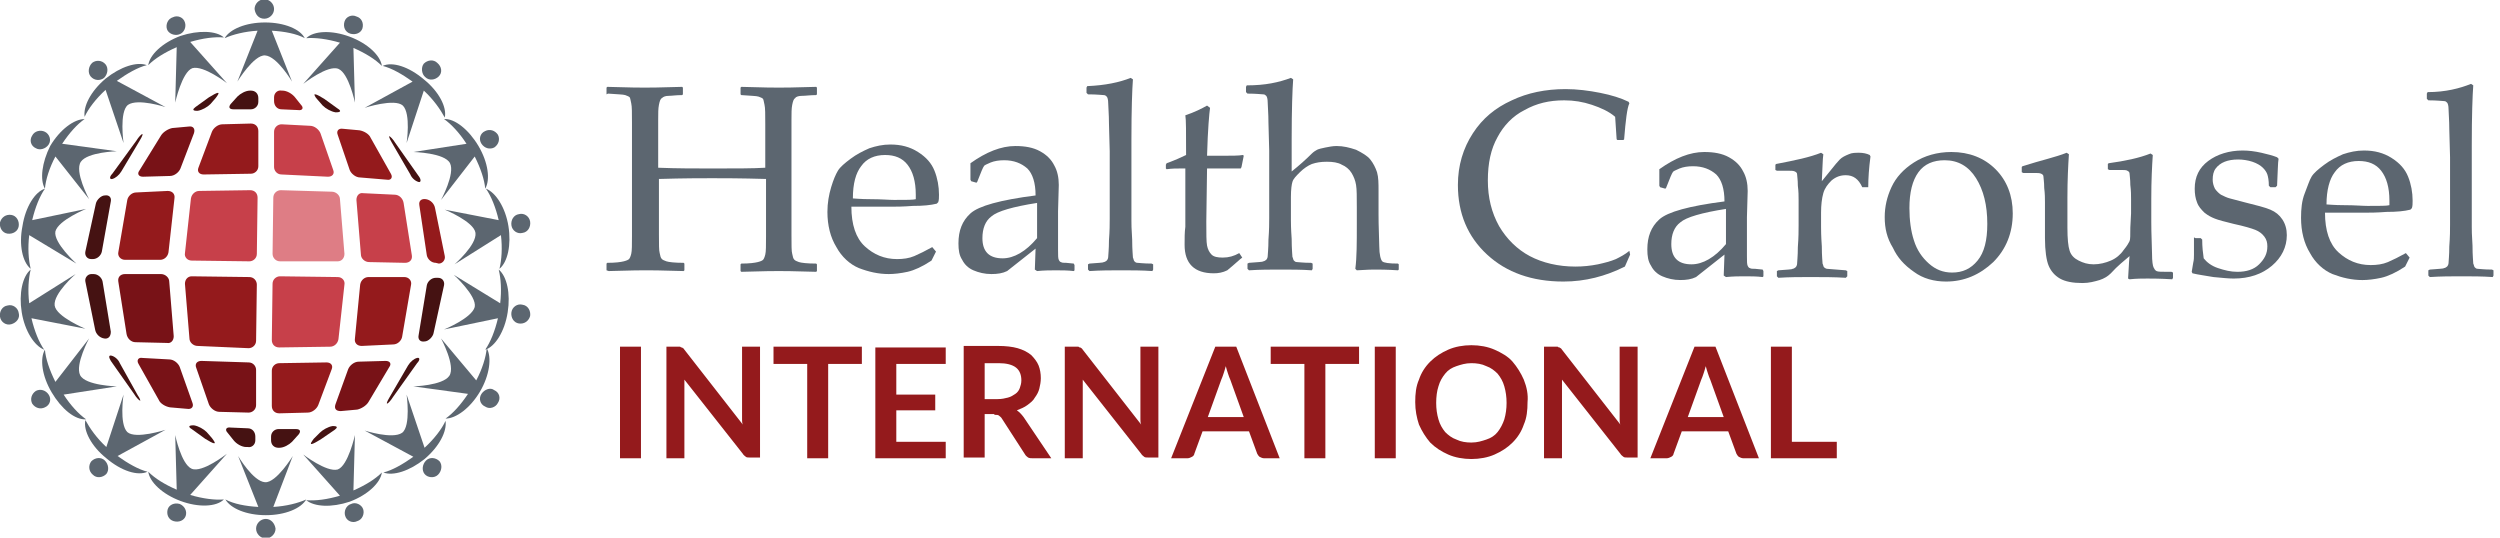 <svg width="186" height="40" viewBox="0 0 186 40" fill="none" xmlns="http://www.w3.org/2000/svg">
<path d="M45.181 6.462C46.852 6.518 47.744 6.518 47.967 6.518C48.189 6.518 49.081 6.518 50.752 6.462L50.808 6.518V7.02L50.752 7.075C50.306 7.075 49.972 7.131 49.749 7.131C49.526 7.131 49.359 7.187 49.248 7.298C49.136 7.354 49.081 7.521 49.025 7.799C48.969 8.078 48.969 8.412 48.969 8.914V11.142V12.479C50.362 12.535 51.699 12.535 52.98 12.535C54.707 12.535 56.044 12.535 56.936 12.479V11.142V9.248C56.936 8.524 56.936 8.022 56.88 7.799C56.824 7.577 56.824 7.465 56.769 7.354C56.713 7.298 56.602 7.242 56.434 7.187C56.267 7.131 55.822 7.131 55.153 7.075L55.097 7.02V6.518L55.153 6.462C56.824 6.518 57.716 6.518 57.939 6.518C58.161 6.518 59.108 6.518 60.724 6.462L60.78 6.518V7.02L60.724 7.075C60.278 7.075 59.944 7.131 59.666 7.131C59.443 7.131 59.22 7.187 59.164 7.298C59.053 7.354 58.997 7.521 58.941 7.799C58.886 8.078 58.886 8.412 58.886 8.914V11.142V15.599V17.493C58.886 18.217 58.886 18.719 58.941 18.886C58.997 19.109 58.997 19.22 59.108 19.331C59.164 19.387 59.276 19.443 59.443 19.499C59.61 19.554 60.056 19.61 60.724 19.61L60.78 19.666V20.167L60.724 20.223C59.053 20.167 58.161 20.167 57.939 20.167C57.716 20.167 56.824 20.167 55.153 20.223L55.097 20.167V19.666L55.153 19.61C55.766 19.61 56.156 19.554 56.379 19.499C56.602 19.443 56.713 19.387 56.769 19.331C56.824 19.276 56.88 19.164 56.936 18.942C56.992 18.719 56.992 18.273 56.992 17.605V15.543V13.315C55.097 13.259 53.76 13.259 52.98 13.259C52.2 13.259 50.863 13.259 49.025 13.315V15.543V17.437C49.025 18.162 49.025 18.663 49.081 18.83C49.136 19.053 49.136 19.164 49.248 19.276C49.303 19.331 49.415 19.387 49.582 19.443C49.749 19.499 50.195 19.554 50.863 19.554L50.919 19.61V20.111L50.863 20.167C49.192 20.111 48.301 20.111 48.078 20.111C47.855 20.111 46.964 20.111 45.292 20.167L45.125 20.111V19.61L45.181 19.554C45.794 19.554 46.184 19.499 46.407 19.443C46.629 19.387 46.741 19.331 46.797 19.276C46.852 19.22 46.908 19.109 46.964 18.886C47.019 18.663 47.019 18.217 47.019 17.549V15.488V11.031V9.136C47.019 8.412 47.019 7.911 46.964 7.688C46.908 7.465 46.908 7.354 46.852 7.242C46.797 7.187 46.685 7.131 46.518 7.075C46.351 7.02 45.905 7.02 45.237 6.964L45.125 7.02V6.518L45.181 6.462Z" fill="#5C6670"/>
<path d="M63.454 14.763C63.565 14.763 64.011 14.819 64.791 14.819C65.571 14.819 66.128 14.874 66.518 14.874C67.409 14.874 67.966 14.874 68.134 14.819C68.134 14.652 68.134 14.54 68.134 14.485C68.134 13.482 67.911 12.758 67.521 12.256C67.131 11.755 66.574 11.532 65.85 11.532C65.07 11.532 64.457 11.81 64.067 12.368C63.677 12.869 63.454 13.649 63.454 14.763ZM69.638 18.718L69.303 19.387C68.635 19.833 68.022 20.111 67.521 20.223C67.019 20.334 66.518 20.39 66.128 20.39C65.348 20.39 64.624 20.223 63.9 19.944C63.231 19.666 62.618 19.108 62.228 18.384C61.783 17.66 61.56 16.769 61.56 15.766C61.56 15.097 61.671 14.485 61.838 13.927C62.005 13.37 62.173 12.98 62.34 12.702C62.507 12.423 62.841 12.145 63.287 11.81C63.733 11.476 64.178 11.253 64.68 11.03C65.181 10.863 65.682 10.752 66.24 10.752C67.019 10.752 67.688 10.919 68.301 11.309C68.914 11.699 69.303 12.145 69.526 12.702C69.749 13.259 69.861 13.872 69.861 14.485C69.861 14.707 69.861 14.874 69.805 15.042L69.694 15.153C69.248 15.264 68.691 15.32 67.911 15.32C67.187 15.376 66.685 15.376 66.462 15.376H63.343C63.343 16.713 63.677 17.716 64.345 18.329C65.014 18.941 65.794 19.276 66.741 19.276C67.187 19.276 67.632 19.22 68.022 19.053C68.412 18.886 68.858 18.663 69.359 18.384L69.638 18.718Z" fill="#5C6670"/>
<path d="M77.159 15.098C75.376 15.376 74.206 15.711 73.76 16.101C73.315 16.435 73.092 16.992 73.092 17.716C73.092 18.719 73.593 19.22 74.596 19.22C75.432 19.22 76.323 18.719 77.159 17.716V15.098ZM72.646 13.594L72.256 13.482L72.201 13.371V12.145C73.37 11.309 74.485 10.864 75.543 10.864C76.267 10.864 76.88 10.975 77.382 11.254C77.883 11.532 78.217 11.867 78.44 12.312C78.663 12.702 78.774 13.204 78.774 13.761L78.719 15.711V18.608C78.719 18.997 78.719 19.22 78.774 19.332C78.83 19.443 78.886 19.499 78.941 19.499C78.997 19.555 79.164 19.555 79.331 19.555L79.888 19.61L79.944 19.722V20.112L79.888 20.167C79.443 20.112 78.997 20.112 78.551 20.112C78.161 20.112 77.716 20.112 77.159 20.167L76.992 20.056L77.047 18.496L74.93 20.167C74.596 20.334 74.206 20.39 73.76 20.39C73.259 20.39 72.813 20.279 72.423 20.112C72.033 19.945 71.755 19.666 71.588 19.332C71.365 18.997 71.309 18.608 71.309 18.106C71.309 17.159 71.588 16.435 72.201 15.878C72.813 15.321 74.429 14.875 77.047 14.541C77.047 13.594 76.824 12.925 76.434 12.535C75.989 12.145 75.432 11.922 74.707 11.922C74.317 11.922 73.983 11.978 73.705 12.089C73.426 12.201 73.203 12.312 73.203 12.368C73.147 12.424 72.98 12.814 72.702 13.538L72.646 13.594Z" fill="#5C6670"/>
<path d="M84.123 5.794L84.29 5.905C84.234 6.63 84.178 8.134 84.178 10.362V16.435C84.178 16.602 84.178 17.047 84.234 17.827C84.234 18.607 84.29 19.053 84.29 19.164C84.345 19.276 84.345 19.387 84.401 19.443C84.457 19.499 84.513 19.554 84.624 19.554C84.735 19.554 85.07 19.61 85.683 19.61L85.794 19.666V20.056L85.738 20.167C84.958 20.111 84.178 20.111 83.398 20.111C82.674 20.111 81.894 20.111 81.058 20.167L80.947 20.056V19.666L81.058 19.61C81.671 19.554 82.061 19.554 82.117 19.499C82.173 19.499 82.284 19.443 82.34 19.387C82.396 19.331 82.451 19.22 82.451 19.109C82.451 18.997 82.507 18.552 82.507 17.883C82.563 17.159 82.563 16.657 82.563 16.267V11.254L82.507 9.192C82.507 8.468 82.451 7.967 82.451 7.688C82.451 7.41 82.396 7.242 82.34 7.187C82.284 7.131 82.228 7.075 82.117 7.075C82.006 7.075 81.616 7.02 80.947 7.02L80.836 6.908V6.518L80.891 6.407C82.228 6.351 83.287 6.128 84.123 5.794Z" fill="#5C6670"/>
<path d="M86.741 12.535V12.256L86.797 12.145C87.409 11.922 87.911 11.699 88.245 11.532C88.245 9.861 88.245 8.858 88.189 8.579C88.858 8.356 89.415 8.078 89.805 7.855L90.028 8.022C89.972 8.412 89.861 9.582 89.805 11.588C90.139 11.588 90.474 11.588 90.864 11.588C91.644 11.588 92.145 11.588 92.479 11.532L92.535 11.588L92.368 12.423L92.312 12.535C91.978 12.535 91.644 12.535 91.198 12.535C90.864 12.535 90.362 12.535 89.805 12.535L89.749 16.49C89.749 17.381 89.749 17.994 89.805 18.273C89.861 18.551 89.972 18.774 90.139 18.941C90.306 19.108 90.585 19.164 90.975 19.164C91.421 19.164 91.811 19.053 92.201 18.83L92.423 19.164C92.256 19.276 91.922 19.61 91.309 20.111C90.975 20.278 90.641 20.334 90.306 20.334C88.858 20.334 88.134 19.61 88.134 18.217C88.134 17.716 88.134 17.27 88.189 16.88C88.189 16.769 88.189 16.657 88.189 16.546V12.535H87.799C87.521 12.535 87.187 12.535 86.797 12.59L86.741 12.535Z" fill="#5C6670"/>
<path d="M96.044 5.794L96.212 5.905C96.156 6.63 96.1 8.134 96.1 10.362V12.758C96.657 12.312 97.159 11.866 97.604 11.421C97.716 11.309 97.883 11.198 97.994 11.142C98.106 11.086 98.329 11.031 98.607 10.975C98.886 10.919 99.164 10.864 99.443 10.864C99.944 10.864 100.39 10.975 100.891 11.142C101.337 11.365 101.727 11.588 101.95 11.866C102.173 12.145 102.34 12.479 102.451 12.813C102.563 13.203 102.563 13.649 102.563 14.206V15.933C102.563 16.045 102.563 16.825 102.618 18.329C102.618 18.942 102.73 19.332 102.841 19.443C102.953 19.554 103.343 19.61 104.011 19.61L104.067 19.666V20.056L104.011 20.111C103.175 20.056 102.618 20.056 102.34 20.056C102.173 20.056 101.727 20.056 100.947 20.111L100.836 20C100.947 19.164 100.947 18.05 100.947 16.713V15.432C100.947 14.652 100.947 14.095 100.891 13.761C100.836 13.426 100.724 13.148 100.557 12.869C100.39 12.591 100.111 12.368 99.833 12.256C99.554 12.089 99.164 12.034 98.719 12.034C98.273 12.034 97.939 12.089 97.604 12.201C97.326 12.312 96.992 12.535 96.713 12.813C96.434 13.092 96.212 13.315 96.156 13.538C96.1 13.705 96.044 14.095 96.044 14.652V16.379C96.044 16.546 96.044 16.992 96.1 17.772C96.1 18.552 96.156 18.997 96.156 19.109C96.212 19.22 96.212 19.331 96.267 19.387C96.323 19.443 96.379 19.499 96.49 19.499C96.602 19.499 96.936 19.554 97.549 19.554L97.66 19.61V20L97.604 20.111C96.825 20.056 96.044 20.056 95.265 20.056C94.54 20.056 93.76 20.056 92.925 20.111L92.813 20V19.61L92.925 19.554C93.538 19.499 93.927 19.499 93.983 19.443C94.039 19.443 94.15 19.387 94.206 19.331C94.262 19.276 94.317 19.164 94.317 19.053C94.317 18.942 94.373 18.496 94.373 17.827C94.429 17.103 94.429 16.602 94.429 16.212V11.198L94.373 9.137C94.373 8.412 94.317 7.911 94.317 7.632C94.317 7.354 94.262 7.187 94.206 7.131C94.15 7.075 94.095 7.02 93.983 7.02C93.872 7.02 93.482 6.964 92.813 6.964L92.702 6.852V6.462L92.758 6.351C94.15 6.351 95.153 6.128 96.044 5.794Z" fill="#5C6670"/>
<path d="M121.281 18.941L120.891 19.833C119.443 20.557 117.939 20.947 116.323 20.947C113.983 20.947 112.089 20.278 110.64 18.941C109.192 17.604 108.468 15.877 108.468 13.76C108.468 12.312 108.858 11.03 109.582 9.916C110.306 8.802 111.253 8.022 112.479 7.465C113.649 6.908 114.986 6.629 116.49 6.629C117.326 6.629 118.217 6.741 119.053 6.908C119.888 7.075 120.613 7.298 121.17 7.576L121.225 7.688C121.058 8.022 120.947 8.969 120.835 10.362L120.78 10.418H120.334L120.278 10.362L120.167 8.691C119.721 8.301 119.108 8.022 118.44 7.799C117.771 7.576 117.103 7.465 116.379 7.465C115.264 7.465 114.317 7.688 113.426 8.189C112.535 8.635 111.866 9.359 111.42 10.195C110.919 11.086 110.696 12.145 110.696 13.426C110.696 14.707 110.975 15.822 111.532 16.824C112.089 17.771 112.869 18.551 113.816 19.053C114.763 19.554 115.933 19.833 117.214 19.833C117.771 19.833 118.328 19.777 118.886 19.666C119.387 19.554 119.833 19.443 120.223 19.276C120.557 19.108 120.891 18.941 121.225 18.663L121.281 18.941Z" fill="#5C6670"/>
<path d="M128.412 15.543C126.629 15.822 125.459 16.156 125.014 16.546C124.568 16.88 124.345 17.437 124.345 18.161C124.345 19.164 124.847 19.666 125.849 19.666C126.685 19.666 127.576 19.164 128.412 18.161V15.543ZM123.9 14.039L123.51 13.928L123.454 13.816V12.59C124.624 11.755 125.738 11.309 126.796 11.309C127.521 11.309 128.134 11.421 128.635 11.699C129.136 11.978 129.471 12.312 129.693 12.758C129.916 13.148 130.028 13.649 130.028 14.206L129.972 16.156V19.053C129.972 19.443 129.972 19.666 130.028 19.777C130.083 19.889 130.139 19.944 130.195 19.944C130.251 20 130.418 20 130.585 20L131.142 20.056L131.198 20.167V20.557L131.142 20.613C130.696 20.557 130.251 20.557 129.805 20.557C129.415 20.557 128.969 20.557 128.412 20.613L128.245 20.501L128.301 18.941L126.184 20.613C125.849 20.78 125.459 20.835 125.014 20.835C124.512 20.835 124.067 20.724 123.677 20.557C123.287 20.39 123.008 20.111 122.841 19.777C122.618 19.443 122.562 19.053 122.562 18.551C122.562 17.604 122.841 16.88 123.454 16.323C124.067 15.766 125.682 15.32 128.301 14.986C128.301 14.039 128.078 13.37 127.688 12.98C127.242 12.59 126.685 12.368 125.961 12.368C125.571 12.368 125.237 12.423 124.958 12.535C124.679 12.646 124.457 12.758 124.457 12.813C124.401 12.869 124.234 13.259 123.955 13.983L123.9 14.039Z" fill="#5C6670"/>
<path d="M135.487 11.365L135.655 11.476C135.599 11.866 135.599 12.535 135.543 13.482L136.267 12.59C136.49 12.312 136.713 12.033 136.88 11.866C137.047 11.699 137.27 11.588 137.549 11.476C137.772 11.365 138.05 11.365 138.329 11.365C138.607 11.365 138.886 11.421 139.109 11.532L139.164 11.643C139.053 12.479 138.997 13.259 138.997 13.927H138.552C138.273 13.315 137.883 13.036 137.326 13.036C136.936 13.036 136.602 13.148 136.267 13.426C135.989 13.705 135.766 13.983 135.655 14.373C135.543 14.763 135.487 15.264 135.487 15.822V16.88C135.487 17.047 135.487 17.549 135.543 18.328C135.543 19.108 135.599 19.498 135.599 19.61C135.655 19.721 135.655 19.833 135.71 19.888C135.766 19.944 135.877 20 135.933 20C136.045 20 136.49 20.056 137.326 20.111L137.437 20.167V20.557L137.326 20.668C136.49 20.613 135.599 20.613 134.652 20.613C133.928 20.613 133.148 20.613 132.312 20.668L132.201 20.557V20.167L132.312 20.111C132.925 20.056 133.315 20.056 133.37 20C133.426 20 133.538 19.944 133.593 19.888C133.649 19.833 133.705 19.721 133.705 19.61C133.705 19.498 133.76 19.053 133.76 18.384C133.816 17.66 133.816 17.159 133.816 16.769V14.874C133.816 14.596 133.816 14.262 133.76 13.816C133.76 13.37 133.705 13.092 133.705 12.98C133.705 12.869 133.649 12.813 133.538 12.758C133.426 12.702 133.259 12.702 133.036 12.702H132.201L132.089 12.646V12.256L132.145 12.2C133.593 11.922 134.652 11.699 135.487 11.365Z" fill="#5C6670"/>
<path d="M142.061 15.487C142.061 16.379 142.173 17.214 142.395 17.883C142.618 18.607 143.008 19.164 143.51 19.61C144.011 20.056 144.568 20.278 145.237 20.278C146.017 20.278 146.629 20 147.131 19.387C147.632 18.774 147.855 17.883 147.855 16.657C147.855 15.264 147.576 14.15 147.019 13.259C146.462 12.368 145.682 11.922 144.679 11.922C143.844 11.922 143.175 12.2 142.73 12.813C142.284 13.426 142.061 14.317 142.061 15.487ZM140.223 16.156C140.223 15.376 140.39 14.652 140.724 13.928C141.058 13.203 141.615 12.59 142.395 12.089C143.175 11.588 144.122 11.309 145.181 11.309C146.518 11.309 147.632 11.755 148.468 12.59C149.303 13.426 149.749 14.54 149.749 15.877C149.749 17.326 149.248 18.551 148.301 19.498C147.298 20.446 146.128 20.947 144.791 20.947C143.9 20.947 143.064 20.724 142.395 20.223C141.671 19.721 141.17 19.164 140.835 18.44C140.39 17.716 140.223 16.991 140.223 16.156Z" fill="#5C6670"/>
<path d="M153.76 11.365L153.927 11.476C153.872 12.312 153.816 13.37 153.816 14.707V16.936C153.816 17.771 153.872 18.328 153.983 18.663C154.095 18.997 154.317 19.22 154.652 19.387C154.986 19.554 155.32 19.666 155.766 19.666C156.212 19.666 156.657 19.554 157.047 19.387C157.437 19.22 157.771 18.941 157.994 18.607C158.273 18.273 158.384 18.05 158.44 17.939C158.496 17.827 158.496 17.493 158.496 16.936L158.551 15.877V14.819C158.551 14.54 158.551 14.206 158.496 13.76C158.496 13.315 158.44 13.036 158.44 12.925C158.44 12.813 158.384 12.758 158.273 12.702C158.217 12.646 157.994 12.646 157.771 12.646H156.936L156.824 12.59V12.2L156.88 12.145C158.106 11.978 159.164 11.755 160 11.421L160.167 11.532C160.111 12.367 160.056 13.426 160.056 14.763V16.49C160.056 16.602 160.056 17.381 160.111 18.886C160.111 19.443 160.167 19.777 160.223 19.888C160.278 20 160.334 20.111 160.446 20.167C160.557 20.223 160.836 20.223 161.281 20.223H161.56L161.671 20.278V20.668L161.615 20.78C160.724 20.724 160.111 20.724 159.777 20.724C159.387 20.724 158.941 20.724 158.44 20.78L158.329 20.724C158.384 20.056 158.384 19.498 158.44 19.053C158.05 19.387 157.549 19.777 157.047 20.334C156.824 20.557 156.546 20.724 156.212 20.835C155.822 20.947 155.432 21.058 154.93 21.058C154.206 21.058 153.649 20.947 153.259 20.724C152.869 20.501 152.59 20.167 152.423 19.777C152.256 19.387 152.145 18.663 152.145 17.716V16.936V15.042C152.145 14.763 152.145 14.429 152.089 13.983C152.089 13.537 152.033 13.259 152.033 13.148C152.033 13.036 151.978 12.98 151.866 12.925C151.755 12.869 151.588 12.869 151.365 12.869H150.529L150.418 12.813V12.423L150.473 12.367C151.866 11.922 152.925 11.699 153.76 11.365Z" fill="#5C6670"/>
<path d="M163.343 17.716H163.732L163.844 17.827C163.844 18.384 163.9 18.83 163.955 19.22C164.178 19.499 164.512 19.777 165.014 19.944C165.515 20.111 165.961 20.223 166.462 20.223C167.131 20.223 167.688 20.056 168.078 19.666C168.468 19.276 168.691 18.886 168.691 18.329C168.691 18.05 168.635 17.827 168.468 17.604C168.301 17.382 168.078 17.215 167.799 17.103C167.521 16.992 166.964 16.825 166.184 16.657C165.515 16.49 165.07 16.379 164.791 16.267C164.512 16.156 164.29 16.044 164.011 15.822C163.788 15.599 163.565 15.376 163.454 15.042C163.343 14.763 163.287 14.429 163.287 14.039C163.287 13.148 163.621 12.479 164.29 11.978C164.958 11.476 165.849 11.198 166.852 11.198C167.298 11.198 167.744 11.254 168.245 11.365C168.746 11.476 169.136 11.588 169.415 11.699L169.526 11.811C169.471 12.089 169.471 12.758 169.415 13.816L169.304 13.928H168.914L168.802 13.816C168.802 13.426 168.746 13.148 168.691 12.98C168.635 12.813 168.524 12.646 168.356 12.479C168.189 12.312 167.911 12.145 167.576 12.033C167.242 11.922 166.852 11.866 166.518 11.866C166.128 11.866 165.794 11.922 165.515 12.033C165.237 12.145 165.014 12.312 164.847 12.535C164.68 12.758 164.624 13.036 164.624 13.37C164.624 13.593 164.68 13.816 164.791 14.039C164.902 14.206 165.07 14.373 165.237 14.485C165.46 14.596 165.682 14.707 165.905 14.763L166.964 15.042C167.855 15.265 168.524 15.432 168.914 15.599C169.304 15.766 169.582 15.989 169.805 16.323C170.028 16.657 170.139 17.047 170.139 17.493C170.139 18.384 169.749 19.164 169.025 19.777C168.301 20.39 167.354 20.724 166.184 20.724C165.794 20.724 165.292 20.669 164.68 20.613C164.067 20.501 163.565 20.446 163.12 20.334L163.064 20.223L163.175 19.554C163.231 19.331 163.231 19.164 163.231 18.942C163.231 18.719 163.231 18.329 163.231 17.66L163.343 17.716Z" fill="#5C6670"/>
<path d="M173.092 15.209C173.203 15.209 173.649 15.265 174.429 15.265C175.209 15.265 175.766 15.32 176.156 15.32C177.047 15.32 177.604 15.32 177.772 15.265C177.772 15.098 177.772 14.986 177.772 14.93C177.772 13.928 177.549 13.203 177.159 12.702C176.769 12.2 176.212 11.978 175.487 11.978C174.708 11.978 174.095 12.256 173.705 12.813C173.315 13.315 173.092 14.15 173.092 15.209ZM179.276 19.164L178.941 19.833C178.273 20.279 177.66 20.557 177.159 20.669C176.657 20.78 176.156 20.836 175.766 20.836C174.986 20.836 174.262 20.669 173.538 20.39C172.869 20.111 172.256 19.554 171.866 18.83C171.421 18.106 171.198 17.215 171.198 16.212C171.198 15.543 171.253 14.93 171.476 14.373C171.699 13.816 171.811 13.426 171.978 13.148C172.145 12.869 172.479 12.591 172.925 12.256C173.37 11.922 173.816 11.699 174.318 11.476C174.819 11.309 175.32 11.198 175.877 11.198C176.657 11.198 177.326 11.365 177.939 11.755C178.552 12.145 178.941 12.591 179.164 13.148C179.387 13.705 179.499 14.318 179.499 14.93C179.499 15.153 179.499 15.32 179.443 15.487L179.331 15.599C178.886 15.71 178.329 15.766 177.549 15.766C176.825 15.822 176.323 15.822 176.1 15.822H172.98C172.98 17.159 173.315 18.162 173.983 18.774C174.652 19.387 175.432 19.721 176.379 19.721C176.825 19.721 177.27 19.666 177.66 19.499C178.05 19.331 178.496 19.109 178.997 18.83L179.276 19.164Z" fill="#5C6670"/>
<path d="M183.844 6.24L184.011 6.351C183.955 7.075 183.9 8.58 183.9 10.808V16.88C183.9 17.047 183.9 17.493 183.955 18.273C183.955 19.053 184.011 19.499 184.011 19.61C184.067 19.722 184.067 19.833 184.123 19.889C184.178 19.945 184.234 20 184.345 20C184.457 20 184.791 20.056 185.404 20.056L185.515 20.112V20.502L185.46 20.613C184.68 20.557 183.9 20.557 183.12 20.557C182.396 20.557 181.616 20.557 180.78 20.613L180.669 20.502V20.112L180.78 20.056C181.393 20 181.783 20 181.838 19.945C181.894 19.945 182.006 19.889 182.061 19.833C182.117 19.777 182.173 19.666 182.173 19.555C182.173 19.443 182.228 18.997 182.228 18.329C182.284 17.605 182.284 17.103 182.284 16.713V11.699L182.228 9.638C182.228 8.914 182.173 8.412 182.173 8.134C182.173 7.855 182.117 7.688 182.061 7.633C182.006 7.577 181.95 7.521 181.838 7.521C181.727 7.521 181.337 7.465 180.669 7.465L180.557 7.354V6.964L180.613 6.853C181.95 6.853 183.008 6.574 183.844 6.24Z" fill="#5C6670"/>
<path d="M133.315 25.794H131.755V34.095H136.657V32.869H133.315V25.794ZM126.574 28.245C126.63 28.134 126.685 27.967 126.741 27.8C126.797 27.633 126.852 27.465 126.908 27.242C126.964 27.465 127.02 27.633 127.075 27.8C127.131 27.967 127.187 28.134 127.242 28.245L128.245 31.031H125.571L126.574 28.245ZM127.632 25.794H126.072L122.786 34.095H124.011C124.123 34.095 124.234 34.039 124.345 33.983C124.457 33.928 124.513 33.816 124.513 33.761L125.125 32.089H128.579L129.192 33.761C129.248 33.872 129.304 33.928 129.359 33.983C129.471 34.039 129.582 34.095 129.694 34.095H130.864L127.632 25.794ZM115.71 25.794H114.875V34.095H116.212V28.97C116.212 28.858 116.212 28.747 116.212 28.635C116.212 28.524 116.212 28.412 116.212 28.245L120.557 33.761C120.613 33.872 120.724 33.928 120.78 33.983C120.836 34.039 120.947 34.039 121.059 34.039H121.838V25.794H120.501V30.864C120.501 30.975 120.501 31.087 120.501 31.198C120.501 31.309 120.501 31.477 120.557 31.588L116.212 26.017C116.156 25.961 116.156 25.905 116.1 25.905C116.045 25.85 116.045 25.85 115.989 25.85C115.933 25.85 115.933 25.794 115.877 25.794C115.877 25.794 115.822 25.794 115.71 25.794ZM111.922 31.198C111.811 31.532 111.643 31.866 111.421 32.145C111.198 32.424 110.919 32.591 110.585 32.702C110.251 32.813 109.916 32.925 109.471 32.925C109.081 32.925 108.691 32.869 108.357 32.702C108.022 32.591 107.744 32.368 107.521 32.145C107.298 31.866 107.131 31.588 107.02 31.198C106.908 30.808 106.852 30.418 106.852 29.972C106.852 29.527 106.908 29.081 107.02 28.747C107.131 28.357 107.298 28.078 107.521 27.8C107.744 27.521 108.022 27.354 108.357 27.242C108.691 27.131 109.025 27.02 109.471 27.02C109.861 27.02 110.251 27.075 110.585 27.242C110.919 27.354 111.198 27.577 111.421 27.8C111.643 28.078 111.811 28.357 111.922 28.747C112.033 29.137 112.089 29.527 112.089 29.972C112.089 30.418 112.033 30.808 111.922 31.198ZM113.371 28.245C113.148 27.744 112.869 27.298 112.535 26.908C112.201 26.518 111.699 26.24 111.198 26.017C110.696 25.794 110.084 25.683 109.471 25.683C108.858 25.683 108.245 25.794 107.744 26.017C107.242 26.24 106.797 26.518 106.407 26.908C106.017 27.298 105.738 27.744 105.571 28.245C105.348 28.747 105.293 29.304 105.293 29.917C105.293 30.529 105.404 31.087 105.571 31.588C105.794 32.089 106.072 32.535 106.407 32.925C106.797 33.315 107.242 33.593 107.744 33.816C108.245 34.039 108.858 34.151 109.471 34.151C110.084 34.151 110.696 34.039 111.198 33.816C111.699 33.593 112.145 33.315 112.535 32.925C112.925 32.535 113.203 32.089 113.371 31.588C113.593 31.087 113.649 30.529 113.649 29.917C113.705 29.36 113.593 28.802 113.371 28.245ZM103.844 25.794H102.284V34.095H103.844V25.794ZM94.54 25.794V27.075H97.047V34.095H98.607V27.075H101.114V25.794H94.54ZM90.864 28.245C90.919 28.134 90.975 27.967 91.031 27.8C91.086 27.633 91.142 27.465 91.198 27.242C91.254 27.465 91.309 27.633 91.365 27.8C91.421 27.967 91.476 28.134 91.532 28.245L92.535 31.031H89.861L90.864 28.245ZM91.978 25.794H90.418L87.131 34.095H88.357C88.468 34.095 88.579 34.039 88.691 33.983C88.802 33.928 88.858 33.816 88.858 33.761L89.471 32.089H92.925L93.538 33.761C93.593 33.872 93.649 33.928 93.705 33.983C93.816 34.039 93.928 34.095 94.039 34.095H95.209L91.978 25.794ZM80.056 25.794H79.22V34.095H80.557V28.97C80.557 28.858 80.557 28.747 80.557 28.635C80.557 28.524 80.557 28.412 80.557 28.245L84.903 33.761C84.958 33.872 85.07 33.928 85.125 33.983C85.181 34.039 85.293 34.039 85.404 34.039H86.184V25.794H84.847V30.864C84.847 30.975 84.847 31.087 84.847 31.198C84.847 31.309 84.847 31.477 84.903 31.588L80.557 26.017C80.501 25.961 80.501 25.905 80.446 25.905C80.39 25.85 80.39 25.85 80.334 25.85C80.279 25.85 80.279 25.794 80.223 25.794C80.167 25.794 80.112 25.794 80.056 25.794ZM73.315 27.02H74.318C74.875 27.02 75.32 27.131 75.599 27.354C75.877 27.577 75.989 27.911 75.989 28.301C75.989 28.524 75.933 28.691 75.877 28.858C75.822 29.025 75.71 29.192 75.543 29.304C75.376 29.415 75.209 29.527 74.986 29.582C74.763 29.638 74.54 29.694 74.206 29.694H73.259V27.02H73.315ZM73.983 30.864C74.15 30.864 74.262 30.864 74.318 30.919C74.373 30.975 74.485 31.031 74.54 31.142L76.267 33.816C76.323 33.928 76.435 33.983 76.49 34.039C76.602 34.095 76.713 34.095 76.825 34.095H78.217L76.156 31.031C75.989 30.808 75.822 30.641 75.655 30.529C75.933 30.418 76.212 30.307 76.435 30.139C76.657 29.972 76.88 29.805 76.992 29.582C77.159 29.36 77.27 29.137 77.326 28.914C77.382 28.691 77.437 28.412 77.437 28.134C77.437 27.8 77.382 27.465 77.27 27.187C77.159 26.908 76.936 26.63 76.713 26.407C76.435 26.184 76.1 26.017 75.71 25.905C75.32 25.794 74.819 25.738 74.262 25.738H71.699V34.039H73.259V30.808H73.983V30.864ZM65.125 25.794V34.095H70.362V32.869H66.685V30.529H69.582V29.36H66.685V27.075H70.362V25.85H65.125V25.794ZM57.549 25.794V27.075H60.056V34.095H61.616V27.075H64.123V25.794H57.549ZM50.362 25.794H49.582V34.095H50.919V28.97C50.919 28.858 50.919 28.747 50.919 28.635C50.919 28.524 50.919 28.412 50.919 28.245L55.265 33.761C55.32 33.872 55.432 33.928 55.487 33.983C55.543 34.039 55.655 34.039 55.766 34.039H56.546V25.794H55.209V30.864C55.209 30.975 55.209 31.087 55.209 31.198C55.209 31.309 55.209 31.477 55.265 31.588L50.919 26.017C50.864 25.961 50.864 25.905 50.808 25.905C50.752 25.85 50.752 25.85 50.696 25.85C50.641 25.85 50.641 25.794 50.585 25.794C50.529 25.794 50.474 25.794 50.362 25.794ZM47.688 25.794H46.128V34.095H47.688V25.794Z" fill="#941A1C"/>
<path d="M17.66 6.072C17.66 6.072 18.886 4.067 19.721 4.123C20.613 4.178 21.727 6.072 21.727 6.072L20.223 2.284C21.17 2.34 22.061 2.507 22.674 2.841C22.34 2.173 21.17 1.671 19.721 1.671C18.273 1.671 17.103 2.173 16.713 2.841C17.326 2.563 18.217 2.34 19.164 2.284L17.66 6.072Z" fill="#5C6670"/>
<path d="M19.666 1.393C20.056 1.393 20.39 1.059 20.39 0.669C20.39 0.279 20.056 -0.056 19.666 -0.056C19.276 -0.056 18.941 0.279 18.941 0.669C18.997 1.114 19.276 1.393 19.666 1.393Z" fill="#5C6670"/>
<path d="M13.036 7.632C13.036 7.632 13.537 5.348 14.317 5.07C15.153 4.847 16.88 6.184 16.88 6.184L14.15 3.12C15.097 2.841 15.933 2.73 16.657 2.786C16.1 2.284 14.763 2.229 13.426 2.674C12.089 3.176 11.142 4.067 11.03 4.847C11.532 4.346 12.256 3.9 13.148 3.51L13.036 7.632Z" fill="#5C6670"/>
<path d="M13.315 2.563C13.705 2.451 13.872 2.006 13.76 1.671C13.649 1.281 13.203 1.114 12.869 1.281C12.479 1.393 12.312 1.838 12.423 2.173C12.535 2.507 12.98 2.674 13.315 2.563Z" fill="#5C6670"/>
<path d="M9.192 10.641C9.192 10.641 8.858 8.301 9.526 7.8C10.251 7.298 12.312 7.967 12.312 7.967L8.691 6.017C9.471 5.46 10.251 5.014 10.919 4.847C10.195 4.568 8.969 4.958 7.855 5.85C6.741 6.797 6.184 7.911 6.295 8.691C6.574 8.078 7.131 7.354 7.855 6.685L9.192 10.641Z" fill="#5C6670"/>
<path d="M7.744 5.794C8.022 5.515 8.078 5.07 7.855 4.791C7.576 4.457 7.131 4.457 6.852 4.68C6.574 4.958 6.518 5.404 6.741 5.683C7.019 6.017 7.465 6.017 7.744 5.794Z" fill="#5C6670"/>
<path d="M6.63 14.819C6.63 14.819 5.515 12.758 6.017 12.033C6.518 11.309 8.691 11.254 8.691 11.254L4.624 10.696C5.181 9.861 5.738 9.248 6.295 8.858C5.515 8.858 4.457 9.638 3.733 10.864C3.12 12.089 2.953 13.37 3.343 14.039C3.398 13.37 3.677 12.479 4.123 11.643L6.63 14.819Z" fill="#5C6670"/>
<path d="M3.621 10.752C3.844 10.418 3.677 9.972 3.343 9.805C3.008 9.638 2.563 9.75 2.396 10.084C2.173 10.418 2.284 10.864 2.674 11.031C2.953 11.198 3.398 11.087 3.621 10.752Z" fill="#5C6670"/>
<path d="M5.682 19.61C5.682 19.61 3.955 18.05 4.122 17.215C4.345 16.379 6.407 15.543 6.407 15.543L2.395 16.379C2.618 15.432 2.953 14.596 3.343 14.039C2.618 14.262 1.894 15.376 1.671 16.825C1.393 18.217 1.671 19.499 2.284 20C2.117 19.331 2.061 18.44 2.173 17.493L5.682 19.61Z" fill="#5C6670"/>
<path d="M1.393 16.825C1.448 16.435 1.226 16.045 0.836 15.989C0.446 15.933 0.111 16.156 -7.3473e-05 16.546C-0.056 16.936 0.167 17.326 0.557 17.382C0.947 17.437 1.337 17.215 1.393 16.825Z" fill="#5C6670"/>
<path d="M6.351 24.457C6.351 24.457 4.178 23.565 4.067 22.73C3.955 21.838 5.627 20.39 5.627 20.39L2.173 22.563C2.061 21.616 2.117 20.724 2.284 20.056C1.671 20.557 1.393 21.838 1.616 23.231C1.838 24.624 2.563 25.738 3.287 26.017C2.897 25.46 2.563 24.624 2.34 23.677L6.351 24.457Z" fill="#5C6670"/>
<path d="M1.393 23.287C1.337 22.897 0.947 22.618 0.557 22.73C0.167 22.785 -0.056 23.175 -7.3473e-05 23.566C0.056 23.956 0.446 24.234 0.836 24.123C1.226 24.011 1.504 23.677 1.393 23.287Z" fill="#5C6670"/>
<path d="M8.691 28.747C8.691 28.747 6.351 28.691 5.961 27.911C5.571 27.131 6.629 25.181 6.629 25.181L4.122 28.412C3.677 27.521 3.398 26.685 3.342 26.017C2.952 26.685 3.12 27.967 3.844 29.192C4.568 30.418 5.571 31.254 6.407 31.198C5.849 30.808 5.237 30.139 4.735 29.359L8.691 28.747Z" fill="#5C6670"/>
<path d="M3.621 29.359C3.398 29.025 3.008 28.914 2.674 29.081C2.34 29.303 2.228 29.694 2.395 30.028C2.618 30.362 3.008 30.473 3.342 30.306C3.732 30.139 3.844 29.694 3.621 29.359Z" fill="#5C6670"/>
<path d="M12.312 31.978C12.312 31.978 10.084 32.702 9.471 32.145C8.858 31.532 9.192 29.359 9.192 29.359L7.911 33.259C7.187 32.591 6.685 31.866 6.351 31.253C6.184 32.033 6.797 33.203 7.911 34.095C9.025 35.042 10.251 35.432 10.975 35.097C10.306 34.93 9.526 34.485 8.746 33.928L12.312 31.978Z" fill="#5C6670"/>
<path d="M7.799 34.262C7.521 33.983 7.075 34.039 6.797 34.318C6.574 34.596 6.574 35.042 6.908 35.32C7.187 35.599 7.632 35.543 7.911 35.264C8.134 34.986 8.078 34.54 7.799 34.262Z" fill="#5C6670"/>
<path d="M16.88 33.76C16.88 33.76 15.042 35.209 14.262 34.875C13.482 34.54 13.036 32.368 13.036 32.368L13.148 36.434C12.256 36.045 11.532 35.599 11.03 35.097C11.142 35.877 12.089 36.769 13.426 37.27C14.763 37.772 16.1 37.716 16.657 37.159C15.989 37.215 15.097 37.103 14.15 36.825L16.88 33.76Z" fill="#5C6670"/>
<path d="M13.37 37.493C12.98 37.382 12.59 37.549 12.479 37.883C12.367 38.273 12.535 38.663 12.925 38.774C13.315 38.886 13.705 38.718 13.816 38.384C13.927 38.05 13.76 37.66 13.37 37.493Z" fill="#5C6670"/>
<path d="M21.783 33.928C21.783 33.928 20.557 35.933 19.721 35.878C18.83 35.822 17.716 33.928 17.716 33.928L19.22 37.716C18.273 37.66 17.382 37.493 16.769 37.159C17.159 37.828 18.329 38.329 19.777 38.329C21.226 38.329 22.395 37.828 22.785 37.159C22.173 37.438 21.281 37.66 20.334 37.716L21.783 33.928Z" fill="#5C6670"/>
<path d="M19.777 38.607C19.387 38.607 19.053 38.942 19.053 39.332C19.053 39.722 19.387 40.056 19.777 40.056C20.167 40.056 20.501 39.722 20.501 39.332C20.445 38.942 20.167 38.607 19.777 38.607Z" fill="#5C6670"/>
<path d="M26.407 32.368C26.407 32.368 25.905 34.652 25.125 34.93C24.29 35.153 22.562 33.816 22.562 33.816L25.292 36.88C24.345 37.159 23.51 37.27 22.785 37.215C23.398 37.716 24.68 37.772 26.017 37.326C27.354 36.825 28.301 35.933 28.412 35.153C27.911 35.655 27.186 36.1 26.295 36.49L26.407 32.368Z" fill="#5C6670"/>
<path d="M26.128 37.493C25.738 37.604 25.571 38.05 25.682 38.384C25.794 38.774 26.239 38.941 26.574 38.774C26.964 38.663 27.131 38.217 27.019 37.883C26.908 37.549 26.462 37.326 26.128 37.493Z" fill="#5C6670"/>
<path d="M30.251 29.359C30.251 29.359 30.585 31.699 29.916 32.201C29.192 32.702 27.131 32.033 27.131 32.033L30.752 33.983C29.972 34.54 29.192 34.986 28.524 35.153C29.248 35.432 30.474 35.042 31.588 34.151C32.702 33.203 33.259 32.089 33.148 31.309C32.869 31.922 32.312 32.646 31.588 33.315L30.251 29.359Z" fill="#5C6670"/>
<path d="M31.699 34.262C31.421 34.54 31.365 34.986 31.588 35.264C31.811 35.543 32.312 35.599 32.59 35.32C32.869 35.042 32.925 34.596 32.702 34.318C32.423 34.039 31.978 33.983 31.699 34.262Z" fill="#5C6670"/>
<path d="M32.813 25.181C32.813 25.181 33.927 27.242 33.426 27.967C32.925 28.691 30.752 28.747 30.752 28.747L34.819 29.304C34.262 30.139 33.705 30.752 33.148 31.142C33.927 31.142 34.986 30.362 35.71 29.137C36.434 27.911 36.602 26.574 36.212 25.905C36.156 26.574 35.877 27.465 35.432 28.301L32.813 25.181Z" fill="#5C6670"/>
<path d="M35.822 29.304C35.599 29.638 35.71 30.084 36.1 30.251C36.434 30.474 36.88 30.307 37.047 29.972C37.27 29.638 37.159 29.192 36.769 29.025C36.49 28.802 36.044 28.97 35.822 29.304Z" fill="#5C6670"/>
<path d="M33.76 20.446C33.76 20.446 35.487 22.006 35.32 22.841C35.097 23.677 33.036 24.512 33.036 24.512L37.047 23.677C36.824 24.624 36.49 25.46 36.1 26.017C36.824 25.794 37.549 24.68 37.772 23.231C37.994 21.838 37.716 20.557 37.103 20.056C37.27 20.724 37.326 21.616 37.214 22.563L33.76 20.446Z" fill="#5C6670"/>
<path d="M38.05 23.231C37.994 23.621 38.217 24.011 38.607 24.067C38.997 24.123 39.331 23.9 39.443 23.51C39.498 23.12 39.276 22.73 38.886 22.674C38.496 22.563 38.106 22.841 38.05 23.231Z" fill="#5C6670"/>
<path d="M33.092 15.599C33.092 15.599 35.264 16.49 35.376 17.326C35.487 18.217 33.816 19.666 33.816 19.666L37.27 17.493C37.382 18.44 37.326 19.331 37.159 20C37.772 19.499 38.05 18.217 37.827 16.825C37.604 15.432 36.88 14.318 36.156 14.039C36.546 14.596 36.88 15.432 37.103 16.379L33.092 15.599Z" fill="#5C6670"/>
<path d="M38.05 16.769C38.106 17.159 38.496 17.437 38.886 17.326C39.276 17.27 39.498 16.88 39.443 16.49C39.387 16.1 38.997 15.822 38.607 15.933C38.217 15.989 37.994 16.379 38.05 16.769Z" fill="#5C6670"/>
<path d="M30.752 11.309C30.752 11.309 33.092 11.365 33.482 12.145C33.872 12.925 32.813 14.875 32.813 14.875L35.32 11.644C35.766 12.535 36.044 13.371 36.1 14.039C36.49 13.371 36.323 12.089 35.599 10.864C34.874 9.638 33.816 8.802 33.036 8.858C33.593 9.248 34.206 9.917 34.707 10.697L30.752 11.309Z" fill="#5C6670"/>
<path d="M35.822 10.696C36.044 11.03 36.434 11.142 36.769 10.975C37.103 10.752 37.214 10.362 37.047 10.028C36.824 9.693 36.434 9.582 36.1 9.749C35.71 9.916 35.599 10.362 35.822 10.696Z" fill="#5C6670"/>
<path d="M27.131 8.022C27.131 8.022 29.359 7.298 29.972 7.855C30.585 8.468 30.251 10.641 30.251 10.641L31.532 6.741C32.256 7.409 32.758 8.134 33.092 8.747C33.259 7.967 32.646 6.797 31.532 5.905C30.418 4.958 29.192 4.568 28.468 4.903C29.136 5.07 29.916 5.515 30.696 6.072L27.131 8.022Z" fill="#5C6670"/>
<path d="M31.643 5.738C31.922 6.017 32.368 5.961 32.646 5.683C32.925 5.404 32.869 4.958 32.535 4.68C32.256 4.401 31.811 4.457 31.532 4.735C31.309 5.014 31.365 5.515 31.643 5.738Z" fill="#5C6670"/>
<path d="M22.562 6.24C22.562 6.24 24.401 4.791 25.181 5.125C25.961 5.46 26.407 7.632 26.407 7.632L26.295 3.566C27.186 3.956 27.911 4.401 28.412 4.903C28.301 4.123 27.354 3.231 26.017 2.73C24.68 2.229 23.342 2.284 22.785 2.841C23.454 2.786 24.345 2.897 25.292 3.176L22.562 6.24Z" fill="#5C6670"/>
<path d="M26.072 2.507C26.462 2.618 26.852 2.451 26.964 2.117C27.075 1.727 26.908 1.337 26.518 1.226C26.184 1.059 25.738 1.226 25.627 1.616C25.515 2.006 25.682 2.396 26.072 2.507Z" fill="#5C6670"/>
<path d="M20.836 19.443C20.501 19.443 20.279 19.164 20.279 18.886L20.334 14.707C20.334 14.373 20.613 14.15 20.891 14.15L24.68 14.262C25.014 14.262 25.293 14.54 25.293 14.819L25.627 18.886C25.627 19.22 25.404 19.443 25.125 19.443H20.836Z" fill="#DE7D85"/>
<path d="M20.947 12.981C20.613 12.981 20.39 12.702 20.39 12.424V9.805C20.39 9.471 20.668 9.248 20.947 9.248L23.064 9.359C23.398 9.359 23.733 9.638 23.844 9.917L24.791 12.646C24.902 12.925 24.735 13.148 24.401 13.148L20.947 12.981Z" fill="#C7404A"/>
<path d="M20.947 8.134C20.613 8.134 20.39 7.855 20.39 7.521V7.242C20.39 6.908 20.668 6.685 20.947 6.741H21.003C21.337 6.741 21.727 6.964 21.95 7.242L22.395 7.799C22.618 8.022 22.507 8.245 22.173 8.189L20.947 8.134Z" fill="#941A1C"/>
<path d="M27.465 19.499C27.131 19.499 26.852 19.22 26.852 18.942L26.518 14.875C26.518 14.54 26.741 14.318 27.02 14.373L29.359 14.485C29.694 14.485 29.972 14.763 30.028 15.098L30.641 18.997C30.696 19.331 30.474 19.554 30.139 19.554L27.465 19.499Z" fill="#C7404A"/>
<path d="M26.797 13.204C26.462 13.204 26.128 12.925 26.017 12.646L25.125 10.028C25.014 9.749 25.181 9.527 25.515 9.582L26.741 9.694C27.075 9.749 27.465 9.972 27.576 10.251L29.081 12.925C29.248 13.204 29.081 13.426 28.802 13.371L26.797 13.204Z" fill="#941A1C"/>
<path d="M24.958 8.356C24.624 8.301 24.234 8.078 24.011 7.855L23.621 7.409C23.398 7.187 23.343 6.964 23.454 7.019C23.565 7.019 23.844 7.187 24.122 7.354L25.125 8.078C25.404 8.245 25.348 8.356 25.014 8.356H24.958Z" fill="#451212"/>
<path d="M32.423 19.555C32.089 19.555 31.811 19.276 31.755 18.997L31.198 15.265C31.142 14.931 31.365 14.763 31.699 14.819C32.033 14.875 32.312 15.153 32.368 15.488L33.092 19.053C33.148 19.332 32.925 19.61 32.646 19.61L32.423 19.555Z" fill="#941A1C"/>
<path d="M31.142 13.538C30.919 13.482 30.641 13.259 30.529 12.981L29.137 10.585C28.969 10.307 28.914 10.084 28.969 10.139C29.025 10.139 29.248 10.362 29.415 10.641L31.142 13.092C31.365 13.371 31.309 13.594 31.142 13.538Z" fill="#451212"/>
<path d="M14.262 19.387C13.928 19.387 13.705 19.109 13.761 18.83L14.206 14.763C14.262 14.429 14.54 14.206 14.819 14.206L18.607 14.15C18.942 14.15 19.164 14.373 19.164 14.707L19.109 18.886C19.109 19.22 18.83 19.443 18.552 19.443L14.262 19.387Z" fill="#C7404A"/>
<path d="M15.766 9.805C15.877 9.527 16.212 9.248 16.546 9.248L18.663 9.192C18.997 9.192 19.22 9.415 19.22 9.749V12.368C19.22 12.702 18.941 12.925 18.663 12.925L15.153 12.981C14.819 12.981 14.652 12.758 14.763 12.479L15.766 9.805Z" fill="#941A1C"/>
<path d="M17.66 7.187C17.883 6.964 18.273 6.741 18.607 6.741H18.663C18.997 6.741 19.22 6.964 19.22 7.298V7.577C19.22 7.911 18.941 8.134 18.663 8.134H17.381C17.047 8.134 16.991 7.967 17.159 7.744L17.66 7.187Z" fill="#451212"/>
<path d="M9.304 19.331C8.969 19.331 8.747 19.053 8.802 18.774L9.471 14.875C9.526 14.596 9.805 14.318 10.139 14.318L12.479 14.206C12.813 14.206 13.036 14.429 12.98 14.763L12.535 18.774C12.479 19.109 12.201 19.331 11.922 19.331H9.304Z" fill="#941A1C"/>
<path d="M11.977 10.084C12.145 9.805 12.535 9.582 12.813 9.527L14.039 9.415C14.373 9.36 14.54 9.582 14.429 9.917L13.426 12.535C13.315 12.814 12.98 13.092 12.646 13.092L10.64 13.148C10.306 13.148 10.195 12.925 10.362 12.702L11.977 10.084Z" fill="#781217"/>
<path d="M15.543 7.242C15.822 7.075 16.1 6.908 16.212 6.908C16.323 6.908 16.212 7.075 16.044 7.298L15.655 7.744C15.432 7.967 15.042 8.19 14.707 8.245H14.652C14.318 8.245 14.318 8.134 14.54 7.967L15.543 7.242Z" fill="#451212"/>
<path d="M6.797 19.276C6.462 19.276 6.295 18.997 6.351 18.719L7.131 15.153C7.187 14.875 7.521 14.54 7.799 14.54C8.134 14.485 8.301 14.707 8.245 14.986L7.577 18.719C7.521 18.997 7.242 19.276 6.908 19.276H6.797Z" fill="#451212"/>
<path d="M10.139 10.474C10.306 10.195 10.529 9.972 10.585 9.972C10.641 9.972 10.585 10.139 10.418 10.418L9.025 12.758C8.858 13.036 8.579 13.259 8.357 13.315C8.134 13.37 8.134 13.148 8.357 12.925L10.139 10.474Z" fill="#451212"/>
<path d="M14.707 25.738C14.373 25.738 14.095 25.46 14.095 25.181L13.76 21.114C13.76 20.78 13.983 20.557 14.262 20.557L18.551 20.613C18.886 20.613 19.108 20.891 19.108 21.17L19.053 25.348C19.053 25.683 18.774 25.905 18.496 25.905L14.707 25.738Z" fill="#941A1C"/>
<path d="M16.323 30.641C15.989 30.641 15.655 30.362 15.543 30.084L14.596 27.354C14.485 27.075 14.652 26.852 14.986 26.852L18.496 26.964C18.83 26.964 19.053 27.242 19.053 27.521V30.139C19.053 30.474 18.774 30.697 18.496 30.697L16.323 30.641Z" fill="#781217"/>
<path d="M18.328 33.259C17.994 33.259 17.604 33.036 17.381 32.758L16.936 32.2C16.713 31.977 16.824 31.755 17.159 31.81L18.44 31.866C18.774 31.866 18.997 32.145 18.997 32.479V32.758C18.997 33.092 18.718 33.315 18.44 33.259H18.328Z" fill="#451212"/>
<path d="M10.084 25.46C9.749 25.46 9.471 25.181 9.415 24.847L8.802 20.947C8.747 20.613 8.969 20.39 9.304 20.39H11.978C12.312 20.39 12.591 20.669 12.591 20.947L12.925 25.014C12.925 25.348 12.702 25.571 12.423 25.515L10.084 25.46Z" fill="#781217"/>
<path d="M12.646 30.307C12.312 30.251 11.922 30.028 11.811 29.75L10.306 27.075C10.139 26.797 10.306 26.574 10.585 26.63L12.591 26.741C12.925 26.741 13.259 27.02 13.37 27.298L14.318 29.972C14.429 30.251 14.262 30.474 13.928 30.418L12.646 30.307Z" fill="#781217"/>
<path d="M15.933 32.981C15.822 32.981 15.543 32.813 15.265 32.646L14.262 31.922C13.983 31.755 14.039 31.644 14.373 31.644H14.429C14.763 31.699 15.153 31.922 15.376 32.145L15.766 32.591C15.933 32.813 16.045 32.981 15.933 32.981Z" fill="#451212"/>
<path d="M7.744 25.181C7.409 25.125 7.131 24.847 7.075 24.513L6.351 20.947C6.295 20.669 6.518 20.39 6.797 20.39H6.964C7.298 20.39 7.577 20.669 7.632 20.947L8.245 24.68C8.245 25.07 8.022 25.237 7.744 25.181Z" fill="#451212"/>
<path d="M10.418 29.805C10.362 29.805 10.139 29.582 9.972 29.304L8.245 26.852C8.078 26.574 8.078 26.407 8.301 26.462C8.524 26.518 8.802 26.741 8.914 27.019L10.251 29.415C10.418 29.638 10.473 29.861 10.418 29.805Z" fill="#451212"/>
<path d="M20.278 21.114C20.278 20.78 20.557 20.557 20.835 20.557L25.125 20.613C25.459 20.613 25.682 20.891 25.627 21.17L25.181 25.237C25.125 25.571 24.847 25.794 24.568 25.794L20.78 25.85C20.445 25.85 20.223 25.627 20.223 25.293L20.278 21.114Z" fill="#C7404A"/>
<path d="M20.223 27.577C20.223 27.242 20.501 27.02 20.78 27.02L24.29 26.964C24.624 26.964 24.791 27.187 24.68 27.465L23.677 30.139C23.565 30.418 23.231 30.697 22.897 30.697L20.78 30.752C20.445 30.752 20.223 30.529 20.223 30.195V27.577Z" fill="#941A1C"/>
<path d="M20.167 32.479C20.167 32.145 20.445 31.922 20.724 31.922H22.005C22.34 31.922 22.395 32.089 22.228 32.312L21.727 32.869C21.504 33.092 21.114 33.315 20.78 33.315H20.724C20.39 33.315 20.167 33.092 20.167 32.758V32.479Z" fill="#451212"/>
<path d="M26.797 21.17C26.852 20.836 27.131 20.613 27.41 20.613H30.084C30.418 20.613 30.641 20.891 30.585 21.17L29.916 25.07C29.861 25.348 29.582 25.627 29.248 25.627L26.908 25.738C26.574 25.738 26.351 25.515 26.407 25.181L26.797 21.17Z" fill="#941A1C"/>
<path d="M25.905 27.465C26.017 27.187 26.351 26.908 26.685 26.908L28.691 26.852C29.025 26.852 29.137 27.075 28.969 27.298L27.41 29.917C27.242 30.195 26.852 30.418 26.574 30.474L25.348 30.585C25.014 30.585 24.847 30.418 24.958 30.084L25.905 27.465Z" fill="#781217"/>
<path d="M23.788 32.201C24.011 31.978 24.401 31.755 24.735 31.699H24.791C25.125 31.699 25.125 31.811 24.902 31.978L23.844 32.702C23.565 32.869 23.287 33.036 23.175 33.036C23.064 33.036 23.175 32.869 23.343 32.646L23.788 32.201Z" fill="#451212"/>
<path d="M31.755 21.226C31.81 20.947 32.089 20.669 32.423 20.669H32.59C32.925 20.669 33.092 20.947 33.036 21.226L32.256 24.791C32.2 25.07 31.866 25.404 31.588 25.404C31.253 25.459 31.086 25.237 31.142 24.958L31.755 21.226Z" fill="#451212"/>
<path d="M30.362 27.187C30.529 26.908 30.808 26.686 31.031 26.63C31.253 26.574 31.253 26.797 31.031 27.02L29.248 29.527C29.081 29.805 28.858 30.028 28.802 30.028C28.746 30.028 28.802 29.861 28.969 29.582L30.362 27.187Z" fill="#451212"/>
</svg>
